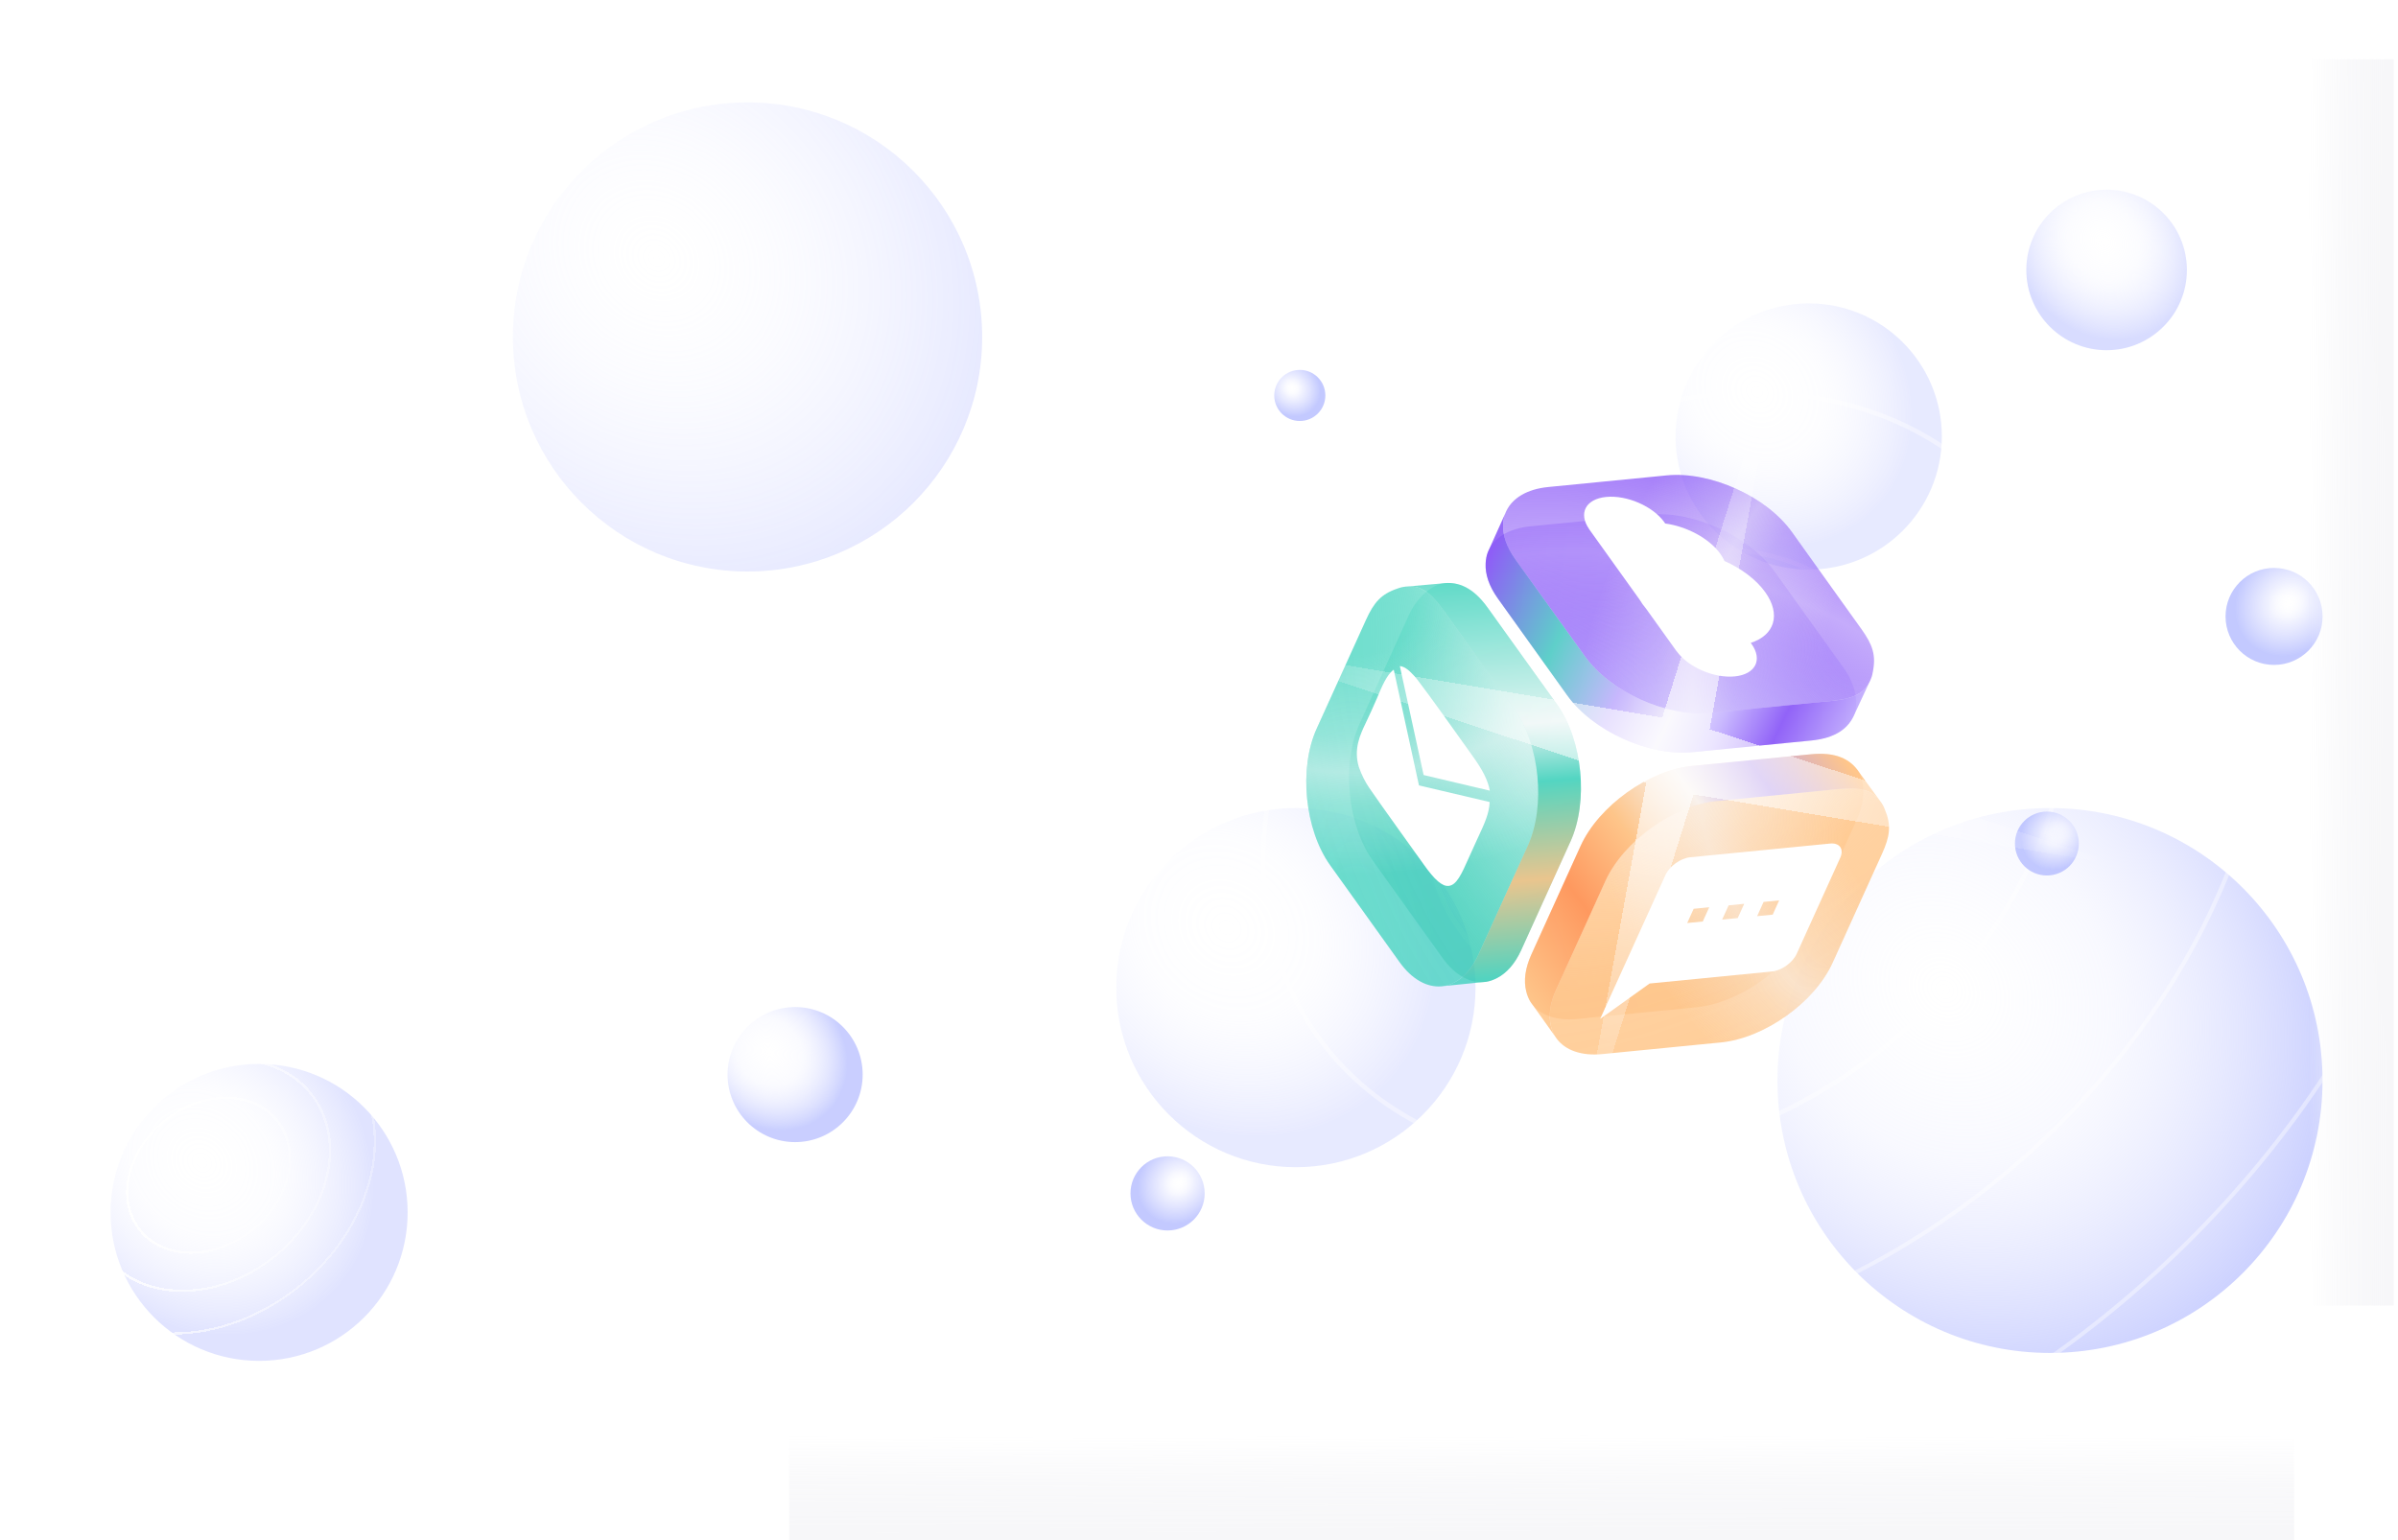 <svg width="1074" height="690" viewBox="0 0 1074 690" fill="none" xmlns="http://www.w3.org/2000/svg">
<g clip-path="url(#clip0_3043_12300)">
<path d="M750.442 195.555C750.442 228.487 777.139 255.183 810.071 255.183C843.003 255.183 869.699 228.487 869.699 195.555C869.699 162.623 843.003 135.926 810.071 135.926C777.139 135.926 750.442 162.623 750.442 195.555Z" fill="url(#paint0_radial_3043_12300)" fill-opacity="0.3"/>
<path d="M229.719 150.954C229.719 208.99 276.766 256.037 334.802 256.037C392.838 256.037 439.885 208.99 439.885 150.954C439.885 92.918 392.838 45.871 334.802 45.871C276.766 45.871 229.719 92.918 229.719 150.954Z" fill="url(#paint1_radial_3043_12300)" fill-opacity="0.6"/>
<path d="M499.941 442.465C499.941 486.897 535.96 522.917 580.392 522.917C624.824 522.917 660.844 486.897 660.844 442.465C660.844 398.033 624.824 362.014 580.392 362.014C535.96 362.014 499.941 398.033 499.941 442.465Z" fill="url(#paint2_radial_3043_12300)" fill-opacity="0.3"/>
<path d="M49.534 543.167C49.534 579.904 79.315 609.684 116.051 609.684C152.788 609.684 182.568 579.904 182.568 543.167C182.568 506.431 152.788 476.65 116.051 476.65C79.315 476.65 49.534 506.431 49.534 543.167Z" fill="url(#paint3_radial_3043_12300)" fill-opacity="0.4"/>
<g filter="url(#filter0_f_3043_12300)">
<g filter="url(#filter1_d_3043_12300)">
<circle cx="36.071" cy="36.071" r="35.571" transform="matrix(1 0 -0.221 0.975 61.322 487.385)" stroke="url(#paint4_linear_3043_12300)" shape-rendering="crispEdges"/>
</g>
<g filter="url(#filter2_d_3043_12300)">
<circle cx="53.575" cy="53.575" r="53.075" transform="matrix(1 0 -0.221 0.975 47.69 470.314)" stroke="url(#paint5_linear_3043_12300)" shape-rendering="crispEdges"/>
</g>
<g filter="url(#filter3_d_3043_12300)">
<circle cx="73.202" cy="73.202" r="72.702" transform="matrix(1 0 -0.221 0.975 32.41 451.175)" stroke="url(#paint6_linear_3043_12300)" shape-rendering="crispEdges"/>
</g>
</g>
<path d="M796.083 484.074C796.083 551.486 850.731 606.134 918.143 606.134C985.555 606.134 1040.2 551.486 1040.2 484.074C1040.2 416.662 985.555 362.014 918.143 362.014C850.731 362.014 796.083 416.662 796.083 484.074Z" fill="url(#paint7_radial_3043_12300)"/>
<g filter="url(#filter4_d_3043_12300)">
<circle cx="105.322" cy="105.322" r="104.322" transform="matrix(1 0 -0.221 0.975 660.375 241.292)" stroke="white" stroke-opacity="0.4" stroke-width="2"/>
</g>
<g filter="url(#filter5_d_3043_12300)">
<path d="M918.664 344C897.111 438.945 800.712 515.912 703.352 515.912C605.992 515.912 544.539 438.945 566.092 344C587.646 249.056 684.044 172.088 781.404 172.088C878.764 172.088 940.218 249.056 918.664 344Z" stroke="white" stroke-opacity="0.4" stroke-width="2"/>
</g>
<g filter="url(#filter6_d_3043_12300)">
<circle cx="265.741" cy="265.741" r="264.741" transform="matrix(1 0 -0.221 0.975 535.467 84.853)" stroke="white" stroke-opacity="0.4" stroke-width="2"/>
</g>
<g filter="url(#filter7_d_3043_12300)">
<circle cx="353.778" cy="353.778" r="352.778" transform="matrix(1 0 -0.221 0.975 466.92 -1)" stroke="white" stroke-opacity="0.4" stroke-width="2"/>
</g>
<ellipse cx="14.309" cy="14.309" rx="14.309" ry="14.309" transform="matrix(-1 0 0 1 931.048 363.608)" fill="url(#paint8_radial_3043_12300)"/>
<circle cx="582.149" cy="177.17" r="11.441" fill="url(#paint9_radial_3043_12300)"/>
<circle cx="21.728" cy="21.728" r="21.728" transform="matrix(-1 0 0 1 1040.22 254.438)" fill="url(#paint10_radial_3043_12300)"/>
<rect x="353.461" y="630" width="674.017" height="60" fill="url(#paint11_linear_3043_12300)"/>
<rect x="1023.23" y="584.917" width="558.319" height="48.826" transform="rotate(-90 1023.23 584.917)" fill="url(#paint12_linear_3043_12300)"/>
<circle cx="16.612" cy="16.612" r="16.612" transform="matrix(-1 0 0 1 539.533 518.046)" fill="url(#paint13_radial_3043_12300)"/>
<path d="M325.864 481.426C325.864 498.133 339.408 511.677 356.115 511.677C372.822 511.677 386.366 498.133 386.366 481.426C386.366 464.719 372.822 451.175 356.115 451.175C339.408 451.175 325.864 464.719 325.864 481.426Z" fill="url(#paint14_radial_3043_12300)" fill-opacity="0.7"/>
<path d="M907.535 120.934C907.535 140.792 923.634 156.891 943.492 156.891C963.351 156.891 979.449 140.792 979.449 120.934C979.449 101.076 963.351 84.977 943.492 84.977C923.634 84.977 907.535 101.076 907.535 120.934Z" fill="url(#paint15_radial_3043_12300)" fill-opacity="0.5"/>
<path opacity="0.3" d="M831.783 366.834C835.354 358.96 835.282 351.197 832.723 346.085C828.693 339.906 822.019 336.844 811.075 337.919L757.982 343.134C738.433 345.054 716.011 361.113 707.9 379.003L685.87 427.59C683.015 433.885 682.389 439.402 683.53 444.041C683.955 445.767 684.582 447.462 685.496 448.887C689.106 454.517 696.468 457.498 706.578 456.505L759.671 451.29C779.22 449.37 801.642 433.311 809.753 415.421L831.783 366.834Z" fill="url(#paint16_linear_3043_12300)"/>
<path d="M842.89 382.564C846.46 374.691 847.173 369.784 844.145 362.57C843.865 361.901 843.721 361.483 843.376 360.844C842.832 359.836 842.178 358.924 841.538 358.15C837.294 353.02 830.98 352.785 822.181 353.649L769.088 358.865C749.54 360.785 727.117 376.844 719.006 394.733L696.976 443.321C694.122 449.616 693.495 455.133 694.637 459.771C694.983 461.18 695.455 462.477 696.13 463.689C696.457 464.278 696.823 464.842 697.226 465.379C701.024 470.445 708.12 473.175 717.685 472.235L770.778 467.02C790.326 465.1 812.749 449.041 820.86 431.152L842.89 382.564Z" fill="url(#paint17_radial_3043_12300)"/>
<path d="M842.89 382.564C846.46 374.691 847.173 369.784 844.145 362.57C843.865 361.901 843.721 361.483 843.376 360.844C842.832 359.836 842.178 358.924 841.538 358.15C837.294 353.02 830.98 352.785 822.181 353.649L769.088 358.865C749.54 360.785 727.117 376.844 719.006 394.733L696.976 443.321C694.122 449.616 693.495 455.133 694.637 459.771C694.983 461.18 695.455 462.477 696.13 463.689C696.457 464.278 696.823 464.842 697.226 465.379C701.024 470.445 708.12 473.175 717.685 472.235L770.778 467.02C790.326 465.1 812.749 449.041 820.86 431.152L842.89 382.564Z" fill="url(#paint18_radial_3043_12300)"/>
<path opacity="0.7" fill-rule="evenodd" clip-rule="evenodd" d="M841.537 358.15C837.293 353.02 830.98 352.785 822.181 353.65L769.088 358.865C749.54 360.785 727.117 376.844 719.006 394.733L696.976 443.321C694.122 449.616 693.495 455.133 694.636 459.772C694.983 461.18 695.455 462.478 696.129 463.689C696.257 463.919 696.391 464.144 696.53 464.366L686.369 450.104C686.057 449.714 685.767 449.308 685.497 448.887C684.583 447.462 683.955 445.766 683.53 444.04C682.389 439.402 683.016 433.885 685.87 427.59L707.9 379.002C716.011 361.113 738.434 345.054 757.982 343.133L811.075 337.918C822.02 336.843 828.693 339.905 832.724 346.084L832.724 346.085L832.725 346.081L841.537 358.151L841.537 358.15Z" fill="url(#paint19_linear_3043_12300)"/>
<path fill-rule="evenodd" clip-rule="evenodd" d="M716.657 456.49L745.932 392.004C747.727 388.046 752.645 384.499 756.971 384.074L819.603 377.922C823.928 377.497 825.978 380.359 824.183 384.318L804.692 427.306C802.897 431.264 797.94 434.814 793.615 435.239L738.812 440.622L716.657 456.49ZM755.651 413.53L762.629 412.844L765.524 406.459L758.546 407.144L755.651 413.53ZM771.309 411.992L778.287 411.306L781.182 404.921L774.204 405.606L771.309 411.992ZM793.945 409.768L786.967 410.454L789.862 404.068L796.84 403.382L793.945 409.768Z" fill="white"/>
<path opacity="0.3" d="M630.91 275.757C634.48 267.883 640.367 262.821 645.898 261.377C653.202 260.337 659.903 263.339 666.306 272.28L697.369 315.652C708.806 331.621 711.502 359.069 703.391 376.959L681.361 425.546C678.507 431.841 674.77 435.948 670.529 438.146C668.951 438.964 667.262 439.609 665.588 439.861C658.974 440.855 651.881 437.282 645.965 429.023L614.902 385.651C603.465 369.682 600.769 342.234 608.88 324.344L630.91 275.757Z" fill="url(#paint20_linear_3043_12300)"/>
<path d="M611.761 277.77C615.331 269.896 618.552 266.127 625.973 263.65C626.662 263.42 627.071 263.253 627.779 263.092C628.895 262.837 630.013 262.728 631.016 262.699C637.672 262.51 642.009 267.105 647.157 274.293L678.22 317.665C689.657 333.634 692.353 361.083 684.242 378.972L662.212 427.559C659.357 433.854 655.62 437.961 651.38 440.159C650.092 440.827 648.804 441.327 647.449 441.618C646.79 441.759 646.125 441.856 645.455 441.907C639.142 442.389 632.413 438.85 626.816 431.036L595.753 387.664C584.316 371.695 581.62 344.246 589.731 326.357L611.761 277.77Z" fill="url(#paint21_radial_3043_12300)"/>
<path d="M611.761 277.77C615.331 269.896 618.552 266.127 625.973 263.65C626.662 263.42 627.071 263.253 627.779 263.092C628.895 262.837 630.013 262.728 631.016 262.699C637.672 262.51 642.009 267.105 647.157 274.293L678.22 317.665C689.657 333.634 692.353 361.083 684.242 378.972L662.212 427.559C659.357 433.854 655.62 437.961 651.38 440.159C650.092 440.827 648.804 441.327 647.449 441.618C646.79 441.759 646.125 441.856 645.455 441.907C639.142 442.389 632.413 438.85 626.816 431.036L595.753 387.664C584.316 371.695 581.62 344.246 589.731 326.357L611.761 277.77Z" fill="url(#paint22_radial_3043_12300)"/>
<path opacity="0.7" fill-rule="evenodd" clip-rule="evenodd" d="M631.016 262.7C637.672 262.511 642.008 267.105 647.156 274.293L678.219 317.666C689.657 333.635 692.353 361.083 684.241 378.972L662.211 427.56C659.357 433.855 655.62 437.961 651.379 440.16C650.092 440.827 648.804 441.327 647.449 441.618C647.192 441.673 646.934 441.721 646.676 441.763L664.099 440.008C664.598 439.985 665.095 439.936 665.589 439.862C667.264 439.61 668.953 438.965 670.531 438.147C674.771 435.949 678.508 431.842 681.363 425.547L703.393 376.959C711.504 359.07 708.808 331.622 697.371 315.653L666.308 272.28C659.904 263.34 653.203 260.338 645.9 261.378L645.899 261.378L645.901 261.375L631.016 262.699L631.016 262.7Z" fill="url(#paint23_linear_3043_12300)"/>
<path opacity="0.3" d="M825.815 299.38C830.849 306.408 832.29 314.037 830.775 319.549C828.024 326.394 822.073 330.696 811.129 331.771L758.036 336.987C738.487 338.907 713.369 327.518 701.932 311.549L670.869 268.176C666.844 262.557 665.156 257.267 665.373 252.495C665.453 250.72 665.739 248.935 666.358 247.359C668.804 241.134 675.445 236.778 685.555 235.785L738.648 230.569C758.197 228.649 783.315 240.038 794.752 256.007L825.815 299.38Z" fill="url(#paint24_linear_3043_12300)"/>
<path d="M833.649 281.789C838.683 288.817 840.337 293.491 838.771 301.156C838.626 301.868 838.566 302.306 838.352 302.999C838.015 304.093 837.55 305.116 837.073 305.999C833.909 311.857 827.762 313.316 818.963 314.18L765.87 319.396C746.321 321.316 721.202 309.926 709.766 293.958L678.703 250.585C674.678 244.966 672.99 239.676 673.207 234.904C673.273 233.455 673.483 232.09 673.909 230.771C674.116 230.13 674.365 229.505 674.656 228.899C677.395 223.192 683.824 219.133 693.389 218.194L746.482 212.978C766.03 211.058 791.149 222.447 802.586 238.416L833.649 281.789Z" fill="url(#paint25_radial_3043_12300)"/>
<path d="M833.649 281.789C838.683 288.817 840.337 293.491 838.771 301.156C838.626 301.868 838.566 302.306 838.352 302.999C838.015 304.093 837.55 305.116 837.073 305.999C833.909 311.857 827.762 313.316 818.963 314.18L765.87 319.396C746.321 321.316 721.202 309.926 709.766 293.958L678.703 250.585C674.678 244.966 672.99 239.676 673.207 234.904C673.273 233.455 673.483 232.09 673.909 230.771C674.116 230.13 674.365 229.505 674.656 228.899C677.395 223.192 683.824 219.133 693.389 218.194L746.482 212.978C766.03 211.058 791.149 222.447 802.586 238.416L833.649 281.789Z" fill="url(#paint26_radial_3043_12300)"/>
<path opacity="0.7" fill-rule="evenodd" clip-rule="evenodd" d="M837.072 305.999C833.908 311.857 827.761 313.316 818.962 314.18L765.869 319.395C746.321 321.316 721.202 309.926 709.765 293.957L678.702 250.585C674.677 244.965 672.989 239.676 673.206 234.904C673.272 233.455 673.482 232.09 673.908 230.771C673.989 230.521 674.076 230.273 674.169 230.029L666.978 245.995C666.748 246.439 666.542 246.894 666.359 247.359C665.74 248.935 665.454 250.72 665.373 252.496C665.157 257.268 666.845 262.557 670.869 268.177L701.932 311.549C713.369 327.518 738.488 338.907 758.036 336.987L811.129 331.772C822.074 330.697 828.024 326.395 830.775 319.55L830.775 319.549L830.777 319.552L837.073 305.999L837.072 305.999Z" fill="url(#paint27_linear_3043_12300)"/>
<path fill-rule="evenodd" clip-rule="evenodd" d="M659.529 338.685C664.054 344.93 666.439 349.67 667.248 354.215L637.604 347.221L626.954 298.437C627.318 298.449 627.684 298.513 628.048 298.628C630.475 299.474 632.564 301.796 634.678 304.321C639.889 311.061 652.681 329.056 657.687 336.098C658.573 337.345 659.215 338.248 659.529 338.685ZM667.178 359.314C666.993 364.384 664.866 368.969 662.066 374.99L662.069 374.957L657.817 384.335L657.795 384.384C654.67 391.432 652.415 396.518 648.869 396.882C645.966 397.191 642.59 394.296 637.625 387.252C635.862 384.81 616.837 358.302 613.31 353.06C611.46 350.387 609.869 347.218 608.614 343.701C606.111 335.558 609.223 329.049 611.732 323.802L611.75 323.763C612.5 322.266 615.653 315.364 616.652 312.953L616.688 312.865C618.745 307.914 621.156 302.109 624.225 300.027L635.52 351.865L667.178 359.314Z" fill="white"/>
<path fill-rule="evenodd" clip-rule="evenodd" d="M711.724 237.016C706.808 229.955 710.19 223.541 719.363 222.64C728.618 221.731 740.264 226.779 745.375 233.915C745.525 234.124 745.667 234.332 745.802 234.539C755.426 235.838 765.516 241.177 770.507 248.145C771.28 249.225 771.894 250.292 772.356 251.337C779.854 254.677 786.501 259.574 790.593 265.287C797.792 275.338 794.736 284.646 784.106 288.01C784.223 288.162 784.337 288.316 784.448 288.471C789.558 295.607 786.198 302.128 776.943 303.038C767.688 303.947 756.042 298.899 750.931 291.763C750.885 291.699 750.84 291.635 750.796 291.571L750.759 291.575L737.241 272.7C736.681 272.04 736.153 271.367 735.663 270.682C735.173 269.998 734.73 269.316 734.334 268.64L711.687 237.02L711.724 237.016Z" fill="white"/>
<g style="mix-blend-mode:lighten" opacity="0.7" filter="url(#filter8_df_3043_12300)">
<path d="M950.2 383.686L758.494 351.931L705.714 520.368L737.271 346.699L552.772 285.711L744.476 317.465L797.269 148.988L765.704 322.698L950.2 383.686Z" fill="url(#paint28_radial_3043_12300)" shape-rendering="crispEdges"/>
</g>
</g>
<defs>
<filter id="filter0_f_3043_12300" x="12.416" y="449.175" width="153.98" height="146.771" filterUnits="userSpaceOnUse" color-interpolation-filters="sRGB">
<feFlood flood-opacity="0" result="BackgroundImageFix"/>
<feBlend mode="normal" in="SourceGraphic" in2="BackgroundImageFix" result="shape"/>
<feGaussianBlur stdDeviation="1" result="effect1_foregroundBlur_3043_12300"/>
</filter>
<filter id="filter1_d_3043_12300" x="49.456" y="484.385" width="87.903" height="84.351" filterUnits="userSpaceOnUse" color-interpolation-filters="sRGB">
<feFlood flood-opacity="0" result="BackgroundImageFix"/>
<feColorMatrix in="SourceAlpha" type="matrix" values="0 0 0 0 0 0 0 0 0 0 0 0 0 0 0 0 0 0 127 0" result="hardAlpha"/>
<feOffset dx="4" dy="4"/>
<feGaussianBlur stdDeviation="3.5"/>
<feComposite in2="hardAlpha" operator="out"/>
<feColorMatrix type="matrix" values="0 0 0 0 0.443 0 0 0 0 0.485 0 0 0 0 1 0 0 0 0.3 0"/>
<feBlend mode="normal" in2="BackgroundImageFix" result="effect1_dropShadow_3043_12300"/>
<feBlend mode="normal" in="SourceGraphic" in2="effect1_dropShadow_3043_12300" result="shape"/>
</filter>
<filter id="filter2_d_3043_12300" x="31.521" y="467.314" width="123.768" height="118.492" filterUnits="userSpaceOnUse" color-interpolation-filters="sRGB">
<feFlood flood-opacity="0" result="BackgroundImageFix"/>
<feColorMatrix in="SourceAlpha" type="matrix" values="0 0 0 0 0 0 0 0 0 0 0 0 0 0 0 0 0 0 127 0" result="hardAlpha"/>
<feOffset dx="4" dy="4"/>
<feGaussianBlur stdDeviation="3.5"/>
<feComposite in2="hardAlpha" operator="out"/>
<feColorMatrix type="matrix" values="0 0 0 0 0.443 0 0 0 0 0.485 0 0 0 0 1 0 0 0 0.3 0"/>
<feBlend mode="normal" in2="BackgroundImageFix" result="effect1_dropShadow_3043_12300"/>
<feBlend mode="normal" in="SourceGraphic" in2="effect1_dropShadow_3043_12300" result="shape"/>
</filter>
<filter id="filter3_d_3043_12300" x="11.416" y="448.175" width="163.98" height="156.771" filterUnits="userSpaceOnUse" color-interpolation-filters="sRGB">
<feFlood flood-opacity="0" result="BackgroundImageFix"/>
<feColorMatrix in="SourceAlpha" type="matrix" values="0 0 0 0 0 0 0 0 0 0 0 0 0 0 0 0 0 0 127 0" result="hardAlpha"/>
<feOffset dx="4" dy="4"/>
<feGaussianBlur stdDeviation="3.5"/>
<feComposite in2="hardAlpha" operator="out"/>
<feColorMatrix type="matrix" values="0 0 0 0 0.443 0 0 0 0 0.485 0 0 0 0 1 0 0 0 0.3 0"/>
<feBlend mode="normal" in2="BackgroundImageFix" result="effect1_dropShadow_3043_12300"/>
<feBlend mode="normal" in="SourceGraphic" in2="effect1_dropShadow_3043_12300" result="shape"/>
</filter>
<filter id="filter4_d_3043_12300" x="631.486" y="238.292" width="229.79" height="219.418" filterUnits="userSpaceOnUse" color-interpolation-filters="sRGB">
<feFlood flood-opacity="0" result="BackgroundImageFix"/>
<feColorMatrix in="SourceAlpha" type="matrix" values="0 0 0 0 0 0 0 0 0 0 0 0 0 0 0 0 0 0 127 0" result="hardAlpha"/>
<feOffset dx="4" dy="4"/>
<feGaussianBlur stdDeviation="3.5"/>
<feColorMatrix type="matrix" values="0 0 0 0 0.443 0 0 0 0 0.485 0 0 0 0 1 0 0 0 0.3 0"/>
<feBlend mode="normal" in2="BackgroundImageFix" result="effect1_dropShadow_3043_12300"/>
<feBlend mode="normal" in="SourceGraphic" in2="effect1_dropShadow_3043_12300" result="shape"/>
</filter>
<filter id="filter5_d_3043_12300" x="557.761" y="168.113" width="377.234" height="359.774" filterUnits="userSpaceOnUse" color-interpolation-filters="sRGB">
<feFlood flood-opacity="0" result="BackgroundImageFix"/>
<feColorMatrix in="SourceAlpha" type="matrix" values="0 0 0 0 0 0 0 0 0 0 0 0 0 0 0 0 0 0 127 0" result="hardAlpha"/>
<feOffset dx="4" dy="4"/>
<feGaussianBlur stdDeviation="3.5"/>
<feColorMatrix type="matrix" values="0 0 0 0 0.443 0 0 0 0 0.485 0 0 0 0 1 0 0 0 0.3 0"/>
<feBlend mode="normal" in2="BackgroundImageFix" result="effect1_dropShadow_3043_12300"/>
<feBlend mode="normal" in="SourceGraphic" in2="effect1_dropShadow_3043_12300" result="shape"/>
</filter>
<filter id="filter6_d_3043_12300" x="467.146" y="81.853" width="558.466" height="532.295" filterUnits="userSpaceOnUse" color-interpolation-filters="sRGB">
<feFlood flood-opacity="0" result="BackgroundImageFix"/>
<feColorMatrix in="SourceAlpha" type="matrix" values="0 0 0 0 0 0 0 0 0 0 0 0 0 0 0 0 0 0 127 0" result="hardAlpha"/>
<feOffset dx="4" dy="4"/>
<feGaussianBlur stdDeviation="3.5"/>
<feColorMatrix type="matrix" values="0 0 0 0 0.443 0 0 0 0 0.485 0 0 0 0 1 0 0 0 0.3 0"/>
<feBlend mode="normal" in2="BackgroundImageFix" result="effect1_dropShadow_3043_12300"/>
<feBlend mode="normal" in="SourceGraphic" in2="effect1_dropShadow_3043_12300" result="shape"/>
</filter>
<filter id="filter7_d_3043_12300" x="376.958" y="-4" width="738.841" height="704" filterUnits="userSpaceOnUse" color-interpolation-filters="sRGB">
<feFlood flood-opacity="0" result="BackgroundImageFix"/>
<feColorMatrix in="SourceAlpha" type="matrix" values="0 0 0 0 0 0 0 0 0 0 0 0 0 0 0 0 0 0 127 0" result="hardAlpha"/>
<feOffset dx="4" dy="4"/>
<feGaussianBlur stdDeviation="3.5"/>
<feColorMatrix type="matrix" values="0 0 0 0 0.443 0 0 0 0 0.485 0 0 0 0 1 0 0 0 0.3 0"/>
<feBlend mode="normal" in2="BackgroundImageFix" result="effect1_dropShadow_3043_12300"/>
<feBlend mode="normal" in="SourceGraphic" in2="effect1_dropShadow_3043_12300" result="shape"/>
</filter>
<filter id="filter8_df_3043_12300" x="308.772" y="-91.012" width="885.428" height="859.38" filterUnits="userSpaceOnUse" color-interpolation-filters="sRGB">
<feFlood flood-opacity="0" result="BackgroundImageFix"/>
<feColorMatrix in="SourceAlpha" type="matrix" values="0 0 0 0 0 0 0 0 0 0 0 0 0 0 0 0 0 0 127 0" result="hardAlpha"/>
<feOffset dy="4"/>
<feGaussianBlur stdDeviation="122"/>
<feComposite in2="hardAlpha" operator="out"/>
<feColorMatrix type="matrix" values="0 0 0 0 0.443 0 0 0 0 0.992 0 0 0 0 0.478 0 0 0 1 0"/>
<feBlend mode="normal" in2="BackgroundImageFix" result="effect1_dropShadow_3043_12300"/>
<feBlend mode="normal" in="SourceGraphic" in2="effect1_dropShadow_3043_12300" result="shape"/>
<feGaussianBlur stdDeviation="5" result="effect2_foregroundBlur_3043_12300"/>
</filter>
<radialGradient id="paint0_radial_3043_12300" cx="0" cy="0" r="1" gradientUnits="userSpaceOnUse" gradientTransform="translate(787.043 175.583) rotate(45.402) scale(87.125 74.991)">
<stop stop-color="white" stop-opacity="0.15"/>
<stop offset="0.365" stop-color="#EAECFF" stop-opacity="0.32"/>
<stop offset="0.85" stop-color="#B2BAFF"/>
</radialGradient>
<radialGradient id="paint1_radial_3043_12300" cx="0" cy="0" r="1" gradientUnits="userSpaceOnUse" gradientTransform="translate(294.22 115.758) rotate(45.914) scale(171.106 147.276)">
<stop stop-color="white" stop-opacity="0.15"/>
<stop offset="0.365" stop-color="#EAECFF" stop-opacity="0.32"/>
<stop offset="1" stop-color="#B2BAFF" stop-opacity="0.6"/>
</radialGradient>
<radialGradient id="paint2_radial_3043_12300" cx="0" cy="0" r="1" gradientUnits="userSpaceOnUse" gradientTransform="translate(549.323 415.519) rotate(45.402) scale(117.55 101.179)">
<stop stop-color="white" stop-opacity="0.15"/>
<stop offset="0.365" stop-color="#EAECFF" stop-opacity="0.32"/>
<stop offset="0.85" stop-color="#B2BAFF"/>
</radialGradient>
<radialGradient id="paint3_radial_3043_12300" cx="0" cy="0" r="1" gradientUnits="userSpaceOnUse" gradientTransform="translate(90.363 520.888) rotate(45.402) scale(97.19 83.654)">
<stop stop-color="white" stop-opacity="0.15"/>
<stop offset="0.365" stop-color="#EAECFF" stop-opacity="0.32"/>
<stop offset="0.85" stop-color="#B2BAFF"/>
</radialGradient>
<linearGradient id="paint4_linear_3043_12300" x1="0.467" y1="12.212" x2="101.048" y2="11.877" gradientUnits="userSpaceOnUse">
<stop stop-color="white"/>
<stop offset="1" stop-color="white" stop-opacity="0"/>
</linearGradient>
<linearGradient id="paint5_linear_3043_12300" x1="0.694" y1="18.138" x2="150.087" y2="17.642" gradientUnits="userSpaceOnUse">
<stop stop-color="white"/>
<stop offset="1" stop-color="white" stop-opacity="0"/>
</linearGradient>
<linearGradient id="paint6_linear_3043_12300" x1="0.948" y1="24.783" x2="205.069" y2="24.104" gradientUnits="userSpaceOnUse">
<stop stop-color="white"/>
<stop offset="1" stop-color="white" stop-opacity="0"/>
</linearGradient>
<radialGradient id="paint7_radial_3043_12300" cx="0" cy="0" r="1" gradientUnits="userSpaceOnUse" gradientTransform="translate(871.005 443.191) rotate(48.179) scale(223.446 192.327)">
<stop stop-color="white" stop-opacity="0.15"/>
<stop offset="0.365" stop-color="#EAECFF" stop-opacity="0.32"/>
<stop offset="1" stop-color="#B2BAFF"/>
</radialGradient>
<radialGradient id="paint8_radial_3043_12300" cx="0" cy="0" r="1" gradientUnits="userSpaceOnUse" gradientTransform="translate(10.016 10.302) rotate(42.207) scale(16.613 14.952)">
<stop stop-color="white" stop-opacity="0"/>
<stop offset="0.365" stop-color="#EAECFF" stop-opacity="0.69"/>
<stop offset="1" stop-color="#B2BAFF" stop-opacity="0.78"/>
</radialGradient>
<radialGradient id="paint9_radial_3043_12300" cx="0" cy="0" r="1" gradientUnits="userSpaceOnUse" gradientTransform="translate(578.717 173.967) rotate(42.207) scale(13.283 11.955)">
<stop stop-color="white" stop-opacity="0"/>
<stop offset="0.365" stop-color="#EAECFF" stop-opacity="0.69"/>
<stop offset="1" stop-color="#B2BAFF" stop-opacity="0.78"/>
</radialGradient>
<radialGradient id="paint10_radial_3043_12300" cx="0" cy="0" r="1" gradientUnits="userSpaceOnUse" gradientTransform="translate(15.21 15.644) rotate(42.207) scale(25.227 22.704)">
<stop stop-color="white" stop-opacity="0"/>
<stop offset="0.365" stop-color="#EAECFF" stop-opacity="0.69"/>
<stop offset="1" stop-color="#B2BAFF" stop-opacity="0.78"/>
</radialGradient>
<linearGradient id="paint11_linear_3043_12300" x1="673.187" y1="643.287" x2="673.213" y2="690.01" gradientUnits="userSpaceOnUse">
<stop stop-color="#F7F7F9" stop-opacity="0"/>
<stop offset="0.432" stop-color="#F7F7F9" stop-opacity="0.681"/>
<stop offset="0.664" stop-color="#F7F7F9" stop-opacity="0.861"/>
<stop offset="0.93" stop-color="#F7F7F9"/>
</linearGradient>
<linearGradient id="paint12_linear_3043_12300" x1="1288.08" y1="595.73" x2="1288.1" y2="633.751" gradientUnits="userSpaceOnUse">
<stop stop-color="#F7F7F9" stop-opacity="0"/>
<stop offset="0.432" stop-color="#F7F7F9" stop-opacity="0.681"/>
<stop offset="0.664" stop-color="#F7F7F9" stop-opacity="0.861"/>
<stop offset="0.93" stop-color="#F7F7F9"/>
</linearGradient>
<radialGradient id="paint13_radial_3043_12300" cx="0" cy="0" r="1" gradientUnits="userSpaceOnUse" gradientTransform="translate(11.628 11.96) rotate(42.207) scale(19.287 17.358)">
<stop stop-color="white" stop-opacity="0"/>
<stop offset="0.365" stop-color="#EAECFF" stop-opacity="0.69"/>
<stop offset="1" stop-color="#B2BAFF" stop-opacity="0.78"/>
</radialGradient>
<radialGradient id="paint14_radial_3043_12300" cx="0" cy="0" r="1" gradientUnits="userSpaceOnUse" gradientTransform="translate(344.432 471.294) rotate(45.402) scale(44.201 38.045)">
<stop stop-color="white" stop-opacity="0.15"/>
<stop offset="0.365" stop-color="#EAECFF" stop-opacity="0.32"/>
<stop offset="0.85" stop-color="#B2BAFF"/>
</radialGradient>
<radialGradient id="paint15_radial_3043_12300" cx="0" cy="0" r="1" gradientUnits="userSpaceOnUse" gradientTransform="translate(942.076 108.247) rotate(56.904) scale(48.608 41.839)">
<stop stop-color="white" stop-opacity="0.15"/>
<stop offset="0.365" stop-color="#EAECFF" stop-opacity="0.32"/>
<stop offset="0.937" stop-color="#B2BAFF"/>
</radialGradient>
<linearGradient id="paint16_linear_3043_12300" x1="830.281" y1="341.883" x2="552.952" y2="438.487" gradientUnits="userSpaceOnUse">
<stop stop-color="#FFB86C"/>
<stop offset="1" stop-color="#F28C53"/>
</linearGradient>
<radialGradient id="paint17_radial_3043_12300" cx="0" cy="0" r="1" gradientUnits="userSpaceOnUse" gradientTransform="translate(757.502 358.569) rotate(62.651) scale(139.758 283.783)">
<stop stop-color="#FFE3C5"/>
<stop offset="0.478" stop-color="#FFB86C" stop-opacity="0.65"/>
<stop offset="0.858" stop-color="#FFB86C" stop-opacity="0.7"/>
</radialGradient>
<radialGradient id="paint18_radial_3043_12300" cx="0" cy="0" r="1" gradientUnits="userSpaceOnUse" gradientTransform="translate(850.687 385.914) rotate(47.564) scale(175.361 117.813)">
<stop offset="0.165" stop-color="#F7F7F9" stop-opacity="0"/>
<stop offset="0.475" stop-color="#F7F7F9" stop-opacity="0.275"/>
<stop offset="0.61" stop-color="#F7F7F9" stop-opacity="0.5"/>
<stop offset="0.73" stop-color="#F7F7F9" stop-opacity="0.288"/>
<stop offset="1" stop-color="#F7F7F9" stop-opacity="0"/>
</radialGradient>
<linearGradient id="paint19_linear_3043_12300" x1="948.634" y1="369.27" x2="742.391" y2="522.897" gradientUnits="userSpaceOnUse">
<stop offset="0.315" stop-color="#FFB86C"/>
<stop offset="0.45" stop-color="#9F82F8"/>
<stop offset="0.563" stop-color="#F7F7F9"/>
<stop offset="0.694" stop-color="#FFB86C"/>
<stop offset="0.831" stop-color="#FF792F"/>
<stop offset="1" stop-color="#FFB86C"/>
</linearGradient>
<linearGradient id="paint20_linear_3043_12300" x1="650.668" y1="260.445" x2="760.751" y2="532.705" gradientUnits="userSpaceOnUse">
<stop stop-color="#28CEB5"/>
<stop offset="1" stop-color="#007362"/>
</linearGradient>
<radialGradient id="paint21_radial_3043_12300" cx="0" cy="0" r="1" gradientUnits="userSpaceOnUse" gradientTransform="translate(686.077 326.186) rotate(166.129) scale(139.758 283.783)">
<stop stop-color="#CCF2EC"/>
<stop offset="0.478" stop-color="#28CEB5" stop-opacity="0.65"/>
<stop offset="0.858" stop-color="#28CEB5" stop-opacity="0.7"/>
</radialGradient>
<radialGradient id="paint22_radial_3043_12300" cx="0" cy="0" r="1" gradientUnits="userSpaceOnUse" gradientTransform="translate(604.103 274.112) rotate(-178.784) scale(175.361 117.813)">
<stop offset="0.165" stop-color="#F7F7F9" stop-opacity="0"/>
<stop offset="0.475" stop-color="#F7F7F9" stop-opacity="0.275"/>
<stop offset="0.61" stop-color="#F7F7F9" stop-opacity="0.5"/>
<stop offset="0.73" stop-color="#F7F7F9" stop-opacity="0.288"/>
<stop offset="1" stop-color="#F7F7F9" stop-opacity="0"/>
</radialGradient>
<linearGradient id="paint23_linear_3043_12300" x1="552.081" y1="189.47" x2="572.43" y2="445.836" gradientUnits="userSpaceOnUse">
<stop offset="0.283" stop-color="#28CEB5"/>
<stop offset="0.511" stop-color="#CCF2EC"/>
<stop offset="0.563" stop-color="#F7F7F9"/>
<stop offset="0.665" stop-color="#28CEB5"/>
<stop offset="0.835" stop-color="#FFB86C"/>
<stop offset="1" stop-color="#28CEB5"/>
</linearGradient>
<linearGradient id="paint24_linear_3043_12300" x1="829.197" y1="324.146" x2="538.372" y2="283.35" gradientUnits="userSpaceOnUse">
<stop stop-color="#BDAAFF"/>
<stop offset="1" stop-color="#6D2EF5"/>
</linearGradient>
<radialGradient id="paint25_radial_3043_12300" cx="0" cy="0" r="1" gradientUnits="userSpaceOnUse" gradientTransform="translate(754.562 321.94) rotate(-73.871) scale(139.758 283.783)">
<stop stop-color="#BDAAFF"/>
<stop offset="0.478" stop-color="#6D2EF5" stop-opacity="0.4"/>
<stop offset="0.858" stop-color="#6D2EF5" stop-opacity="0.7"/>
</radialGradient>
<radialGradient id="paint26_radial_3043_12300" cx="0" cy="0" r="1" gradientUnits="userSpaceOnUse" gradientTransform="translate(840.646 276.985) rotate(-58.784) scale(175.361 117.813)">
<stop offset="0.165" stop-color="#F7F7F9" stop-opacity="0"/>
<stop offset="0.475" stop-color="#F7F7F9" stop-opacity="0.275"/>
<stop offset="0.61" stop-color="#F7F7F9" stop-opacity="0.5"/>
<stop offset="0.73" stop-color="#F7F7F9" stop-opacity="0.288"/>
<stop offset="1" stop-color="#F7F7F9" stop-opacity="0"/>
</radialGradient>
<linearGradient id="paint27_linear_3043_12300" x1="939.958" y1="274.253" x2="707.765" y2="163.693" gradientUnits="userSpaceOnUse">
<stop offset="0.28" stop-color="#BDAAFF"/>
<stop offset="0.415" stop-color="#6D2EF5"/>
<stop offset="0.511" stop-color="#BDAAFF"/>
<stop offset="0.595" stop-color="#F7F7F9"/>
<stop offset="0.694" stop-color="#BDAAFF"/>
<stop offset="0.831" stop-color="#28CEB5"/>
<stop offset="1" stop-color="#6D2EF5"/>
</linearGradient>
<radialGradient id="paint28_radial_3043_12300" cx="0" cy="0" r="1" gradientUnits="userSpaceOnUse" gradientTransform="translate(751.491 334.678) rotate(-166.151) scale(204.663 191.249)">
<stop stop-color="white"/>
<stop offset="1" stop-color="white" stop-opacity="0"/>
</radialGradient>
<clipPath id="clip0_3043_12300">
<rect width="1074" height="690" fill="white"/>
</clipPath>
</defs>
</svg>
